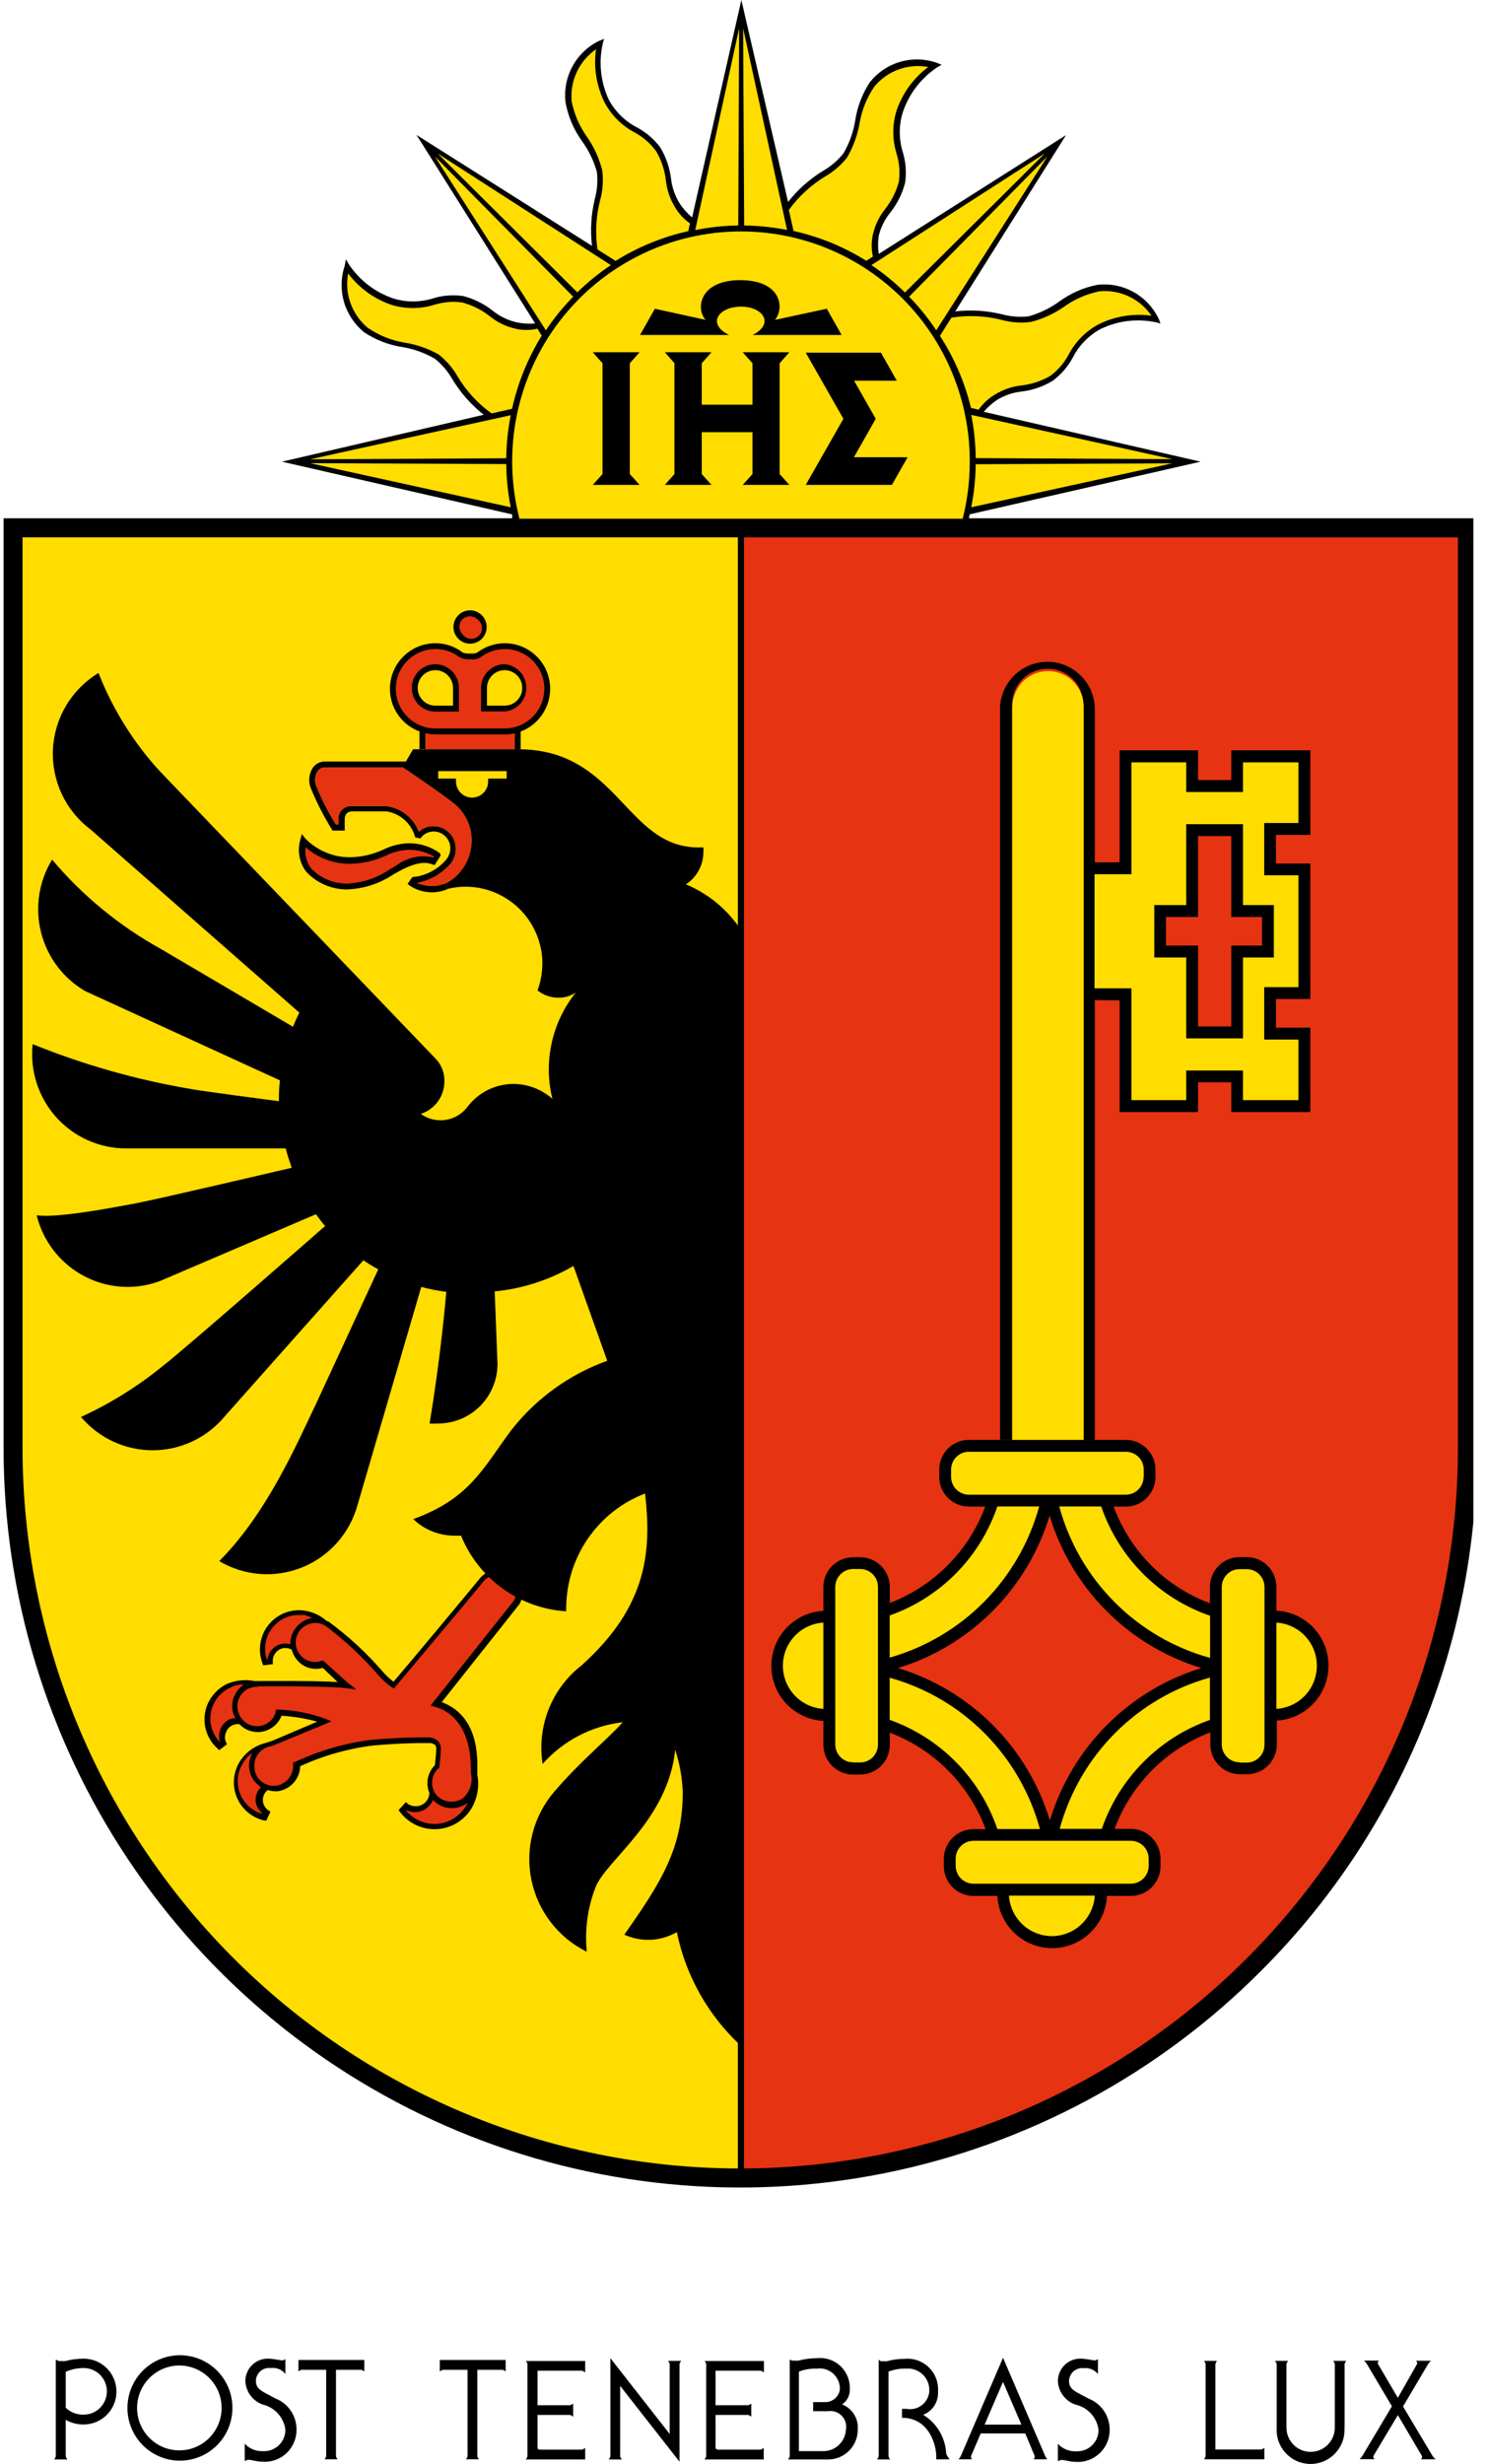 <svg xmlns="http://www.w3.org/2000/svg" width="58" height="96" viewBox="0 0 58 96" fill="none"><g clip-path="url(#clip0_718_4515)"><path d="M38.344 16.044C38.496 15.867 38.671 15.711 38.864 15.58C39.156 15.402 39.484 15.291 39.824 15.255C40.252 15.203 40.663 15.06 41.032 14.837C41.358 14.595 41.627 14.284 41.819 13.926C42.058 13.46 42.43 13.076 42.888 12.824C43.552 12.5 44.304 12.404 45.028 12.551L45.236 12.603L45.149 12.389C44.934 11.957 44.593 11.602 44.172 11.37C43.75 11.139 43.268 11.043 42.79 11.095C42.249 11.197 41.738 11.419 41.293 11.745C40.931 12.007 40.526 12.204 40.096 12.325C39.745 12.365 39.39 12.337 39.049 12.244C38.456 12.1 37.841 12.062 37.234 12.133L41.553 5.263L34.251 9.894C34.218 9.661 34.218 9.424 34.251 9.191C34.332 8.858 34.486 8.547 34.702 8.28C34.974 7.939 35.171 7.543 35.28 7.12C35.339 6.718 35.307 6.307 35.187 5.919C35.034 5.418 35.034 4.882 35.187 4.381C35.424 3.671 35.887 3.059 36.505 2.64L36.702 2.524L36.488 2.437C36.032 2.284 35.541 2.275 35.08 2.411C34.619 2.547 34.211 2.822 33.91 3.197C33.607 3.657 33.409 4.178 33.331 4.723C33.256 5.163 33.104 5.585 32.88 5.971C32.66 6.248 32.389 6.48 32.083 6.656C31.559 6.975 31.097 7.385 30.718 7.868L28.897 0L26.977 8.472C26.796 8.319 26.636 8.141 26.503 7.944C26.315 7.648 26.197 7.312 26.156 6.963C26.104 6.534 25.962 6.121 25.74 5.75C25.499 5.425 25.189 5.158 24.832 4.967C24.368 4.727 23.985 4.353 23.734 3.894C23.419 3.223 23.331 2.466 23.485 1.741L23.543 1.514L23.329 1.602C22.899 1.817 22.545 2.159 22.315 2.582C22.084 3.006 21.988 3.489 22.04 3.969C22.137 4.522 22.359 5.046 22.688 5.501C22.95 5.864 23.146 6.27 23.266 6.702C23.306 7.054 23.278 7.411 23.185 7.752C23.04 8.35 23.003 8.969 23.075 9.58L16.235 5.257L20.86 12.603C20.625 12.622 20.387 12.608 20.155 12.563C19.813 12.487 19.493 12.334 19.218 12.116C18.878 11.844 18.484 11.646 18.062 11.536C17.661 11.476 17.252 11.508 16.865 11.629C16.366 11.782 15.832 11.782 15.333 11.629C14.624 11.39 14.014 10.923 13.599 10.3L13.483 10.102L13.437 10.352C13.284 10.81 13.274 11.305 13.409 11.768C13.545 12.232 13.819 12.643 14.194 12.946C14.65 13.249 15.168 13.448 15.709 13.526C16.147 13.601 16.568 13.755 16.952 13.979C17.229 14.199 17.46 14.471 17.634 14.779C17.956 15.309 18.369 15.776 18.854 16.16L10.991 17.988L19.964 20.042C19.962 20.099 19.962 20.155 19.964 20.211H37.772C37.772 20.211 37.772 20.089 37.806 20.037L46.797 17.988L38.344 16.044Z" fill="black"></path><path d="M0.139 20.193V56.408C0.138 62.108 1.821 67.68 4.976 72.42C8.131 77.16 12.615 80.854 17.863 83.036C23.11 85.217 28.883 85.788 34.453 84.676C40.024 83.563 45.14 80.818 49.156 76.787C51.831 74.117 53.952 70.941 55.396 67.443C56.84 63.945 57.578 60.194 57.568 56.408V20.193H0.139Z" fill="black"></path><path d="M0.879 56.408V20.936H28.764V84.487C21.36 84.464 14.266 81.495 9.039 76.231C3.812 70.968 0.878 63.839 0.879 56.408Z" fill="#FFDD00"></path><path d="M56.828 56.408C56.829 63.83 53.902 70.951 48.686 76.213C43.471 81.475 36.391 84.45 28.995 84.487V20.936H56.828V56.408Z" fill="#E63312"></path><path d="M42.674 56.1V27.539C42.648 27.066 42.442 26.62 42.098 26.294C41.755 25.968 41.3 25.786 40.827 25.786C40.354 25.786 39.9 25.968 39.556 26.294C39.212 26.62 39.006 27.066 38.98 27.539V56.094H39.454V27.539C39.442 27.349 39.469 27.159 39.533 26.98C39.597 26.8 39.697 26.636 39.826 26.497C39.956 26.358 40.113 26.247 40.287 26.172C40.461 26.096 40.649 26.057 40.839 26.057C41.029 26.057 41.216 26.096 41.39 26.172C41.565 26.247 41.721 26.358 41.851 26.497C41.981 26.636 42.081 26.8 42.145 26.98C42.209 27.159 42.236 27.349 42.223 27.539V56.1H42.686H42.674Z" fill="black"></path><path d="M17.143 33.238C16.785 32.983 16.356 32.848 15.917 32.855C15.586 32.867 15.261 32.948 14.963 33.093C14.549 33.288 14.097 33.393 13.639 33.4C13.317 33.401 12.997 33.337 12.7 33.212C12.402 33.088 12.132 32.905 11.905 32.675L11.766 32.495L11.703 32.727C11.643 32.938 11.633 33.16 11.674 33.376C11.715 33.592 11.806 33.795 11.94 33.969C12.144 34.187 12.392 34.361 12.666 34.478C12.941 34.596 13.237 34.656 13.535 34.654C14.174 34.628 14.794 34.428 15.328 34.073L15.553 33.946C16.357 33.505 16.709 33.621 16.854 33.679L16.941 33.708L16.987 33.632L17.126 33.412L17.178 33.325L17.143 33.238Z" fill="black"></path><path d="M18.322 25.079C18.45 25.079 18.576 25.041 18.682 24.97C18.789 24.898 18.872 24.797 18.921 24.678C18.97 24.559 18.982 24.428 18.957 24.302C18.933 24.176 18.871 24.061 18.78 23.97C18.69 23.879 18.574 23.817 18.449 23.792C18.323 23.767 18.193 23.78 18.075 23.829C17.956 23.878 17.855 23.961 17.784 24.068C17.713 24.175 17.675 24.301 17.675 24.429C17.674 24.515 17.691 24.599 17.724 24.678C17.757 24.756 17.805 24.828 17.866 24.888C17.925 24.948 17.996 24.997 18.075 25.029C18.153 25.062 18.237 25.079 18.322 25.079Z" fill="black"></path><path d="M25.145 68.129L22.265 70.99" stroke="#E30613" stroke-width="0.25"></path><path d="M51.156 63.377C50.781 63.001 50.28 62.779 49.751 62.756V61.827C49.751 61.52 49.629 61.224 49.413 61.007C49.196 60.789 48.901 60.667 48.595 60.667H48.317C48.011 60.667 47.717 60.789 47.5 61.007C47.283 61.224 47.161 61.52 47.161 61.827V62.466C46.302 62.146 45.522 61.644 44.875 60.994C44.227 60.344 43.727 59.562 43.409 58.7H43.883C44.19 58.7 44.484 58.578 44.7 58.36C44.917 58.142 45.039 57.847 45.039 57.539V57.261C45.039 56.953 44.917 56.658 44.7 56.44C44.484 56.222 44.19 56.1 43.883 56.1H37.766C37.459 56.1 37.165 56.222 36.948 56.44C36.731 56.658 36.61 56.953 36.61 57.261V57.539C36.61 57.847 36.731 58.142 36.948 58.36C37.165 58.578 37.459 58.7 37.766 58.7H38.402C38.084 59.555 37.588 60.332 36.947 60.98C36.306 61.627 35.534 62.13 34.684 62.454V61.833C34.684 61.525 34.562 61.23 34.346 61.013C34.129 60.795 33.835 60.673 33.528 60.673H33.251C32.944 60.673 32.65 60.795 32.433 61.013C32.216 61.23 32.094 61.525 32.094 61.833V62.762C31.547 62.79 31.031 63.029 30.654 63.428C30.276 63.827 30.066 64.356 30.066 64.906C30.066 65.456 30.276 65.985 30.654 66.384C31.031 66.783 31.547 67.021 32.094 67.05V67.978C32.094 68.286 32.216 68.581 32.433 68.799C32.65 69.016 32.944 69.139 33.251 69.139H33.528C33.835 69.139 34.129 69.016 34.346 68.799C34.562 68.581 34.684 68.286 34.684 67.978V67.508C35.538 67.832 36.313 68.334 36.957 68.983C37.601 69.631 38.1 70.411 38.419 71.268H37.945C37.639 71.268 37.344 71.391 37.127 71.608C36.911 71.826 36.789 72.121 36.789 72.429V72.707C36.789 73.015 36.911 73.31 37.127 73.528C37.344 73.746 37.639 73.868 37.945 73.868H38.876C38.904 74.417 39.142 74.935 39.539 75.313C39.937 75.692 40.464 75.903 41.012 75.903C41.56 75.903 42.088 75.692 42.485 75.313C42.883 74.935 43.12 74.417 43.149 73.868H44.079C44.386 73.868 44.68 73.746 44.897 73.528C45.114 73.31 45.236 73.015 45.236 72.707V72.417C45.236 72.109 45.114 71.814 44.897 71.597C44.68 71.379 44.386 71.257 44.079 71.257H43.443C43.763 70.399 44.262 69.62 44.906 68.972C45.55 68.323 46.325 67.82 47.178 67.497V67.967C47.178 68.274 47.3 68.57 47.517 68.787C47.734 69.005 48.028 69.127 48.335 69.127H48.612C48.919 69.127 49.213 69.005 49.43 68.787C49.647 68.57 49.769 68.274 49.769 67.967V67.038C50.18 67.014 50.576 66.871 50.909 66.626C51.241 66.381 51.496 66.045 51.643 65.658C51.789 65.271 51.822 64.85 51.735 64.445C51.649 64.04 51.448 63.669 51.156 63.377Z" fill="black"></path><path d="M41.004 75.435C40.577 75.434 40.166 75.271 39.855 74.978C39.544 74.685 39.355 74.284 39.327 73.856H42.674C42.647 74.283 42.459 74.683 42.149 74.976C41.839 75.269 41.429 75.433 41.004 75.435Z" fill="#FFDD00"></path><path d="M32.094 66.58C31.667 66.555 31.266 66.367 30.973 66.054C30.679 65.742 30.516 65.329 30.516 64.9C30.516 64.471 30.679 64.058 30.973 63.745C31.266 63.433 31.667 63.245 32.094 63.22V66.58Z" fill="#FFDD00"></path><path d="M34.678 62.941C35.653 62.598 36.536 62.037 37.263 61.302C37.99 60.566 38.542 59.674 38.876 58.694H40.506C40.121 60.096 39.383 61.374 38.362 62.406C37.341 63.438 36.072 64.188 34.678 64.584V62.941Z" fill="#FFDD00"></path><path d="M40.911 59.054C41.335 60.455 42.096 61.73 43.128 62.765C44.16 63.8 45.43 64.564 46.826 64.99C45.432 65.418 44.165 66.183 43.136 67.219C42.107 68.254 41.347 69.527 40.923 70.926C40.498 69.525 39.735 68.25 38.702 67.215C37.67 66.179 36.399 65.415 35.002 64.99C36.397 64.564 37.666 63.799 38.697 62.764C39.727 61.728 40.488 60.454 40.911 59.054Z" fill="#E63312"></path><path d="M34.678 67.009V65.367C36.08 65.756 37.357 66.504 38.384 67.537C39.41 68.571 40.152 69.855 40.535 71.263H38.876C38.541 70.282 37.989 69.39 37.262 68.654C36.535 67.917 35.652 67.355 34.678 67.009Z" fill="#FFDD00"></path><path d="M47.167 67.009C46.19 67.352 45.302 67.912 44.572 68.648C43.841 69.383 43.285 70.275 42.946 71.257H41.304C41.688 69.849 42.429 68.565 43.456 67.532C44.483 66.498 45.759 65.75 47.161 65.361V67.009H47.167Z" fill="#FFDD00"></path><path d="M47.167 64.595C45.761 64.208 44.479 63.461 43.448 62.426C42.417 61.391 41.672 60.105 41.287 58.694H42.923C43.261 59.681 43.819 60.578 44.554 61.316C45.289 62.054 46.183 62.614 47.167 62.953V64.595Z" fill="#FFDD00"></path><path d="M4.967 93.817C4.967 93.411 5.087 93.014 5.312 92.676C5.537 92.338 5.856 92.075 6.23 91.92C6.604 91.764 7.016 91.724 7.413 91.803C7.81 91.882 8.175 92.078 8.461 92.365C8.747 92.652 8.942 93.018 9.021 93.417C9.1 93.815 9.059 94.228 8.904 94.604C8.75 94.979 8.487 95.3 8.151 95.525C7.814 95.751 7.418 95.872 7.014 95.872C6.471 95.872 5.95 95.655 5.566 95.27C5.183 94.885 4.967 94.362 4.967 93.817ZM7.014 95.471C7.338 95.467 7.655 95.366 7.923 95.181C8.191 94.997 8.398 94.737 8.519 94.434C8.641 94.132 8.67 93.8 8.604 93.481C8.538 93.162 8.379 92.869 8.147 92.64C7.916 92.411 7.623 92.256 7.304 92.194C6.985 92.132 6.654 92.166 6.355 92.292C6.055 92.418 5.799 92.63 5.619 92.901C5.439 93.173 5.343 93.491 5.343 93.817C5.343 94.037 5.386 94.254 5.47 94.456C5.555 94.658 5.678 94.841 5.833 94.995C5.989 95.149 6.173 95.27 6.376 95.352C6.579 95.434 6.795 95.474 7.014 95.471Z" fill="black"></path><path d="M17.143 91.949V92.396C17.177 92.37 17.213 92.348 17.253 92.332H18.224V95.703C18.211 95.746 18.19 95.786 18.16 95.819H18.669C18.641 95.785 18.619 95.746 18.606 95.703V92.332H19.6C19.639 92.348 19.676 92.37 19.71 92.396V91.949H17.143Z" fill="black"></path><path d="M11.633 91.949V92.396C11.667 92.37 11.704 92.348 11.743 92.332H12.714V95.703C12.701 95.746 12.68 95.786 12.651 95.819H13.159C13.131 95.785 13.109 95.746 13.096 95.703V92.332H14.09C14.13 92.348 14.166 92.37 14.2 92.396V91.949H11.633Z" fill="black"></path><path d="M21.028 92.367H22.687C22.732 92.381 22.774 92.405 22.809 92.436V91.99H20.496C20.526 92.021 20.548 92.058 20.56 92.1V95.703C20.547 95.748 20.525 95.789 20.496 95.825H22.809V95.373C22.774 95.404 22.732 95.428 22.687 95.442H21.011C20.99 95.429 20.97 95.413 20.953 95.396V94.09H22.219C22.264 94.105 22.305 94.128 22.34 94.16V93.649C22.304 93.677 22.263 93.699 22.219 93.713H20.953V92.367H21.04H21.028Z" fill="black"></path><path d="M27.983 92.367H29.654C29.699 92.381 29.741 92.405 29.776 92.436V91.99H27.463C27.493 92.021 27.515 92.058 27.527 92.1V95.703C27.512 95.748 27.488 95.79 27.457 95.825H29.77V95.373C29.735 95.404 29.693 95.428 29.648 95.442H27.978C27.946 95.432 27.917 95.416 27.891 95.396V94.09H29.163C29.208 94.105 29.249 94.128 29.284 94.16V93.649C29.248 93.677 29.207 93.699 29.163 93.713H27.891V92.367H27.978H27.983Z" fill="black"></path><path d="M26.486 91.984H26.041C26.07 92.02 26.092 92.061 26.104 92.106V94.833L23.792 91.879V95.703C23.779 95.748 23.757 95.789 23.728 95.825H24.237C24.208 95.789 24.186 95.748 24.173 95.703V92.959L26.486 95.912V92.106C26.5 92.061 26.524 92.019 26.555 91.984H26.486Z" fill="black"></path><path d="M3.261 91.897C3.021 91.897 2.782 91.928 2.55 91.99C2.5 91.997 2.45 91.997 2.4 91.99C2.365 91.993 2.33 91.993 2.296 91.99L2.174 91.937V95.703C2.162 95.748 2.14 95.789 2.111 95.825H2.625C2.596 95.789 2.575 95.748 2.562 95.703V94.282C2.775 94.404 3.016 94.466 3.261 94.462C3.429 94.462 3.595 94.428 3.75 94.364C3.905 94.299 4.046 94.205 4.165 94.086C4.284 93.967 4.378 93.826 4.442 93.67C4.506 93.514 4.539 93.348 4.539 93.179C4.539 93.011 4.506 92.844 4.442 92.688C4.378 92.533 4.284 92.391 4.165 92.272C4.046 92.153 3.905 92.059 3.75 91.994C3.595 91.93 3.429 91.897 3.261 91.897ZM3.261 94.079C3.133 94.082 3.005 94.061 2.885 94.015C2.765 93.969 2.655 93.9 2.562 93.812V92.407C2.783 92.312 3.021 92.263 3.261 92.262C3.38 92.262 3.498 92.286 3.608 92.332C3.717 92.377 3.817 92.444 3.901 92.528C3.985 92.613 4.052 92.713 4.097 92.823C4.143 92.933 4.166 93.051 4.166 93.171C4.166 93.29 4.143 93.408 4.097 93.518C4.052 93.628 3.985 93.728 3.901 93.813C3.817 93.897 3.717 93.964 3.608 94.01C3.498 94.055 3.38 94.079 3.261 94.079Z" fill="black"></path><path d="M11.124 92.495V91.914C11.088 91.943 11.043 91.961 10.997 91.966C10.939 91.966 10.644 91.897 10.465 91.897C10.349 91.893 10.233 91.912 10.125 91.954C10.016 91.996 9.917 92.058 9.833 92.139C9.749 92.219 9.682 92.316 9.636 92.423C9.589 92.53 9.565 92.645 9.563 92.761C9.571 92.969 9.641 93.169 9.765 93.335C9.889 93.501 10.061 93.625 10.257 93.69C10.482 93.746 10.684 93.868 10.839 94.041C10.993 94.213 11.093 94.429 11.124 94.659C11.126 94.773 11.104 94.886 11.061 94.991C11.017 95.096 10.952 95.191 10.87 95.27C10.788 95.349 10.691 95.41 10.585 95.45C10.478 95.49 10.365 95.507 10.251 95.5C10.119 95.507 9.986 95.485 9.863 95.435C9.741 95.385 9.63 95.308 9.54 95.21V95.889C9.587 95.86 9.641 95.842 9.696 95.837C9.771 95.837 10.037 95.912 10.228 95.912C10.399 95.925 10.57 95.902 10.732 95.845C10.893 95.788 11.041 95.698 11.166 95.581C11.291 95.464 11.39 95.322 11.457 95.164C11.525 95.006 11.559 94.836 11.558 94.665C11.56 94.401 11.482 94.143 11.334 93.926C11.187 93.708 10.976 93.541 10.731 93.446C10.24 93.173 9.974 93.109 9.974 92.756C9.976 92.684 9.994 92.614 10.025 92.549C10.056 92.485 10.1 92.428 10.155 92.381C10.209 92.335 10.273 92.3 10.341 92.28C10.409 92.259 10.481 92.254 10.552 92.262C10.659 92.248 10.768 92.262 10.869 92.302C10.969 92.343 11.057 92.409 11.124 92.495Z" fill="black"></path><path d="M32.823 93.678C32.918 93.615 32.996 93.529 33.049 93.428C33.101 93.326 33.127 93.212 33.123 93.098C33.133 92.929 33.105 92.761 33.043 92.604C32.981 92.447 32.886 92.306 32.763 92.19C32.641 92.074 32.495 91.986 32.336 91.932C32.176 91.879 32.007 91.861 31.84 91.879C31.6 91.88 31.361 91.911 31.129 91.972C31.081 91.979 31.032 91.979 30.984 91.972C30.95 91.976 30.915 91.976 30.88 91.972L30.782 91.937V95.703C30.769 95.748 30.747 95.789 30.718 95.825H32.279C32.586 95.825 32.88 95.703 33.097 95.485C33.314 95.268 33.435 94.972 33.435 94.665C33.452 94.456 33.402 94.247 33.292 94.07C33.181 93.892 33.017 93.755 32.823 93.678ZM32.083 95.5H31.14V92.402C31.363 92.316 31.601 92.277 31.84 92.286C31.955 92.269 32.073 92.278 32.185 92.313C32.296 92.348 32.398 92.407 32.484 92.487C32.57 92.566 32.637 92.664 32.681 92.773C32.724 92.881 32.743 92.998 32.736 93.115C32.711 93.251 32.64 93.373 32.534 93.46C32.428 93.547 32.295 93.593 32.158 93.591H31.695V93.945H32.273C32.371 93.929 32.471 93.937 32.565 93.969C32.658 94 32.743 94.053 32.812 94.124C32.881 94.196 32.931 94.283 32.959 94.378C32.987 94.473 32.992 94.573 32.973 94.671C32.96 94.897 32.859 95.11 32.694 95.265C32.528 95.419 32.309 95.504 32.083 95.5Z" fill="black"></path><path d="M36.881 95.605C36.868 95.297 36.779 94.997 36.623 94.732C36.467 94.467 36.248 94.245 35.985 94.085C36.164 94.015 36.316 93.891 36.42 93.729C36.523 93.568 36.574 93.377 36.563 93.185C36.576 93.013 36.552 92.841 36.492 92.68C36.433 92.518 36.339 92.371 36.218 92.249C36.096 92.128 35.95 92.034 35.789 91.974C35.629 91.914 35.457 91.89 35.285 91.903C35.045 91.903 34.806 91.934 34.574 91.996C34.526 92.003 34.478 92.003 34.43 91.996C34.395 91.999 34.36 91.999 34.326 91.996L34.251 91.938V95.704C34.238 95.748 34.216 95.79 34.187 95.825H34.696C34.667 95.79 34.645 95.748 34.632 95.704V92.402C34.855 92.317 35.093 92.277 35.332 92.286C35.451 92.277 35.571 92.294 35.682 92.336C35.794 92.378 35.896 92.444 35.98 92.528C36.065 92.613 36.13 92.715 36.172 92.828C36.214 92.94 36.231 93.06 36.222 93.179C36.213 93.284 36.181 93.386 36.13 93.478C36.079 93.57 36.01 93.651 35.926 93.714C35.842 93.778 35.746 93.823 35.643 93.847C35.541 93.87 35.435 93.872 35.332 93.853H35.158V94.201C36.228 94.201 36.494 95.286 36.494 95.698V95.82H37.014C36.962 95.754 36.917 95.681 36.881 95.605Z" fill="black"></path><path d="M40.743 95.698L39.096 91.862L37.448 95.698C37.424 95.741 37.395 95.782 37.361 95.819H37.887C37.858 95.786 37.844 95.742 37.847 95.698L38.228 94.81H39.963L40.333 95.698C40.336 95.742 40.321 95.786 40.292 95.819H40.819C40.79 95.781 40.765 95.74 40.743 95.698ZM38.379 94.467L39.096 92.802L39.812 94.467H38.379Z" fill="black"></path><path d="M42.796 92.495V91.914C42.759 91.943 42.715 91.961 42.669 91.966C42.611 91.966 42.316 91.897 42.137 91.897C42.021 91.893 41.905 91.912 41.797 91.954C41.688 91.996 41.589 92.058 41.505 92.139C41.421 92.219 41.354 92.316 41.307 92.423C41.261 92.53 41.236 92.645 41.235 92.761C41.242 92.969 41.312 93.169 41.437 93.335C41.561 93.501 41.732 93.625 41.929 93.69C42.158 93.742 42.367 93.863 42.526 94.037C42.685 94.212 42.787 94.43 42.819 94.665C42.821 94.779 42.799 94.892 42.755 94.997C42.712 95.102 42.647 95.197 42.565 95.276C42.483 95.355 42.386 95.416 42.279 95.456C42.173 95.495 42.059 95.512 41.946 95.506C41.813 95.513 41.681 95.49 41.558 95.44C41.435 95.39 41.325 95.314 41.235 95.216V95.895C41.282 95.865 41.336 95.848 41.391 95.843C41.466 95.843 41.732 95.918 41.923 95.918C42.093 95.931 42.265 95.908 42.426 95.851C42.587 95.794 42.735 95.704 42.86 95.587C42.985 95.47 43.085 95.328 43.152 95.17C43.22 95.012 43.254 94.842 43.253 94.671C43.255 94.407 43.177 94.149 43.029 93.931C42.881 93.714 42.671 93.546 42.426 93.452C41.934 93.179 41.669 93.115 41.669 92.761C41.671 92.69 41.689 92.62 41.72 92.555C41.751 92.491 41.795 92.433 41.849 92.387C41.904 92.341 41.967 92.306 42.036 92.286C42.104 92.265 42.176 92.259 42.247 92.268C42.35 92.257 42.454 92.272 42.55 92.312C42.646 92.351 42.73 92.414 42.796 92.495Z" fill="black"></path><path d="M55.845 95.698L54.688 93.76L55.671 92.1C55.703 92.057 55.738 92.016 55.776 91.978H55.197C55.212 91.994 55.224 92.014 55.23 92.035C55.237 92.056 55.24 92.078 55.238 92.1L54.486 93.423L53.706 92.094C53.703 92.072 53.705 92.05 53.712 92.029C53.719 92.008 53.731 91.988 53.746 91.972H53.168C53.205 92.011 53.24 92.051 53.272 92.094L54.255 93.754L53.099 95.692C53.07 95.737 53.035 95.778 52.995 95.814H53.573C53.557 95.798 53.545 95.779 53.538 95.758C53.531 95.736 53.529 95.714 53.532 95.692L54.486 94.096L55.429 95.698C55.432 95.72 55.43 95.742 55.423 95.763C55.416 95.785 55.404 95.804 55.388 95.819H55.966C55.919 95.786 55.879 95.745 55.845 95.698Z" fill="black"></path><path d="M52.405 94.583C52.417 94.765 52.392 94.947 52.331 95.118C52.27 95.29 52.174 95.446 52.05 95.579C51.927 95.712 51.777 95.818 51.611 95.89C51.444 95.963 51.265 96 51.084 96C50.903 96 50.723 95.963 50.557 95.89C50.391 95.818 50.241 95.712 50.117 95.579C49.993 95.446 49.898 95.29 49.837 95.118C49.776 94.947 49.751 94.765 49.763 94.583V92.106C49.75 92.061 49.728 92.02 49.699 91.984H50.208C50.179 92.02 50.157 92.061 50.144 92.106V94.583C50.144 94.834 50.244 95.075 50.42 95.252C50.597 95.43 50.837 95.529 51.087 95.529C51.337 95.529 51.576 95.43 51.753 95.252C51.93 95.075 52.029 94.834 52.029 94.583V92.106C52.016 92.061 51.995 92.02 51.965 91.984H52.474C52.445 92.02 52.423 92.061 52.411 92.106V94.583H52.405Z" fill="black"></path><path d="M49.161 95.436H47.375V92.106C47.388 92.061 47.409 92.02 47.438 91.984H46.93C46.959 92.02 46.98 92.061 46.993 92.106V95.698C46.98 95.742 46.959 95.784 46.93 95.819H49.283V95.373C49.247 95.402 49.206 95.424 49.161 95.436Z" fill="black"></path><path d="M20.063 28.526H16.582V29.199H20.063V28.526Z" fill="#E63312"></path><path d="M43.64 33.597L42.212 33.603V38.965L43.64 38.977V43.328H46.698V42.168H47.993V43.328H51.075V40.038H49.734V38.924H51.075V33.644H49.734V32.53H51.075V29.234H47.993V30.394H46.698V29.234H43.64V33.597Z" fill="black"></path><path d="M49.277 38.46V40.503H50.612V42.864H48.45V41.71H46.236V42.864H44.102V38.507H42.663V34.062H44.102V29.704H46.236V30.859H48.45V29.704H50.612V32.066H49.277V34.102H50.612V38.46H49.277Z" fill="#FFDD00"></path><path d="M44.993 37.305H46.236V40.456H48.45V37.305H49.653V35.263H48.45V32.112H46.236V35.263H44.993V37.305Z" fill="black"></path><path d="M46.698 35.727V32.576H47.993V35.727H49.19V36.841H47.993V39.992H46.698V36.841H45.45V35.727H46.698Z" fill="#E63312"></path><path d="M39.454 56.1V27.534C39.468 27.165 39.618 26.815 39.876 26.553C40.07 26.36 40.317 26.229 40.585 26.175C40.853 26.122 41.131 26.15 41.383 26.255C41.636 26.359 41.852 26.537 42.004 26.764C42.157 26.992 42.239 27.259 42.241 27.534V56.1H39.454Z" fill="#FFDD00"></path><path d="M48.317 68.663C48.133 68.663 47.957 68.59 47.827 68.459C47.697 68.328 47.623 68.151 47.623 67.967V61.827C47.624 61.644 47.697 61.469 47.826 61.34C47.89 61.275 47.967 61.223 48.051 61.188C48.135 61.154 48.226 61.136 48.317 61.137H48.595C48.779 61.137 48.955 61.21 49.085 61.341C49.215 61.471 49.288 61.648 49.288 61.833V67.978C49.288 68.163 49.215 68.34 49.085 68.471C48.955 68.601 48.779 68.674 48.595 68.674H48.317V68.663Z" fill="#FFDD00"></path><path d="M49.751 66.58V63.22C50.178 63.245 50.579 63.433 50.873 63.745C51.166 64.058 51.329 64.471 51.329 64.9C51.329 65.329 51.166 65.742 50.873 66.054C50.579 66.367 50.178 66.555 49.751 66.58Z" fill="#FFDD00"></path><path d="M33.25 68.663C33.066 68.663 32.89 68.59 32.76 68.459C32.63 68.328 32.557 68.151 32.557 67.967V61.827C32.558 61.643 32.632 61.467 32.761 61.337C32.891 61.206 33.067 61.133 33.25 61.131H33.528C33.712 61.131 33.888 61.204 34.019 61.335C34.149 61.466 34.222 61.643 34.222 61.827V67.972C34.222 68.157 34.149 68.334 34.019 68.465C33.888 68.595 33.712 68.669 33.528 68.669H33.25V68.663Z" fill="#FFDD00"></path><path d="M44.577 57.539C44.577 57.724 44.503 57.901 44.373 58.032C44.243 58.162 44.067 58.236 43.883 58.236H37.766C37.582 58.236 37.405 58.162 37.275 58.032C37.145 57.901 37.072 57.724 37.072 57.539V57.261C37.072 57.169 37.09 57.078 37.124 56.994C37.159 56.909 37.21 56.832 37.274 56.767C37.339 56.702 37.415 56.651 37.5 56.616C37.584 56.581 37.675 56.563 37.766 56.564H43.889C43.98 56.564 44.07 56.582 44.154 56.617C44.238 56.652 44.315 56.704 44.379 56.768C44.444 56.833 44.495 56.91 44.529 56.994C44.564 57.079 44.582 57.169 44.582 57.261V57.539H44.577Z" fill="#FFDD00"></path><path d="M37.251 72.417C37.251 72.233 37.324 72.055 37.455 71.925C37.585 71.794 37.761 71.721 37.945 71.721H44.079C44.263 71.721 44.44 71.794 44.57 71.925C44.7 72.055 44.773 72.233 44.773 72.417V72.696C44.773 72.88 44.7 73.058 44.57 73.188C44.44 73.319 44.263 73.392 44.079 73.392H37.945C37.854 73.392 37.764 73.374 37.68 73.339C37.596 73.304 37.519 73.253 37.455 73.188C37.39 73.124 37.339 73.047 37.304 72.962C37.269 72.878 37.251 72.787 37.251 72.696V72.417Z" fill="#FFDD00"></path><path d="M15.461 33.714L15.229 33.847C14.735 34.192 14.154 34.393 13.553 34.427C13.29 34.431 13.029 34.382 12.786 34.282C12.542 34.182 12.321 34.034 12.136 33.847C12.045 33.73 11.978 33.596 11.939 33.452C11.9 33.309 11.891 33.159 11.911 33.011C12.392 33.429 13.008 33.658 13.645 33.655C14.133 33.648 14.614 33.537 15.056 33.331C15.327 33.197 15.622 33.122 15.923 33.11C16.268 33.105 16.607 33.193 16.906 33.365V33.412C16.658 33.352 16.399 33.348 16.15 33.401C15.9 33.453 15.665 33.56 15.461 33.714Z" fill="#E63312"></path><path d="M17.906 24.423C17.907 24.313 17.95 24.206 18.027 24.128C18.106 24.054 18.209 24.012 18.317 24.012C18.424 24.012 18.527 24.054 18.606 24.128C18.656 24.162 18.699 24.207 18.73 24.26C18.762 24.313 18.781 24.372 18.787 24.434C18.792 24.495 18.785 24.557 18.764 24.615C18.743 24.673 18.71 24.725 18.666 24.769C18.623 24.812 18.571 24.846 18.513 24.866C18.455 24.887 18.394 24.895 18.333 24.889C18.272 24.883 18.213 24.864 18.16 24.833C18.107 24.801 18.062 24.759 18.027 24.708C17.952 24.632 17.909 24.53 17.906 24.423Z" fill="#E63312"></path><path d="M21.444 26.837C21.444 26.604 21.399 26.373 21.31 26.158C21.221 25.942 21.09 25.747 20.926 25.582C20.762 25.417 20.567 25.286 20.352 25.197C20.138 25.108 19.908 25.062 19.675 25.062C19.289 25.063 18.914 25.189 18.606 25.422C18.531 25.459 18.446 25.473 18.363 25.462H18.322C18.224 25.471 18.125 25.457 18.033 25.422C17.728 25.186 17.354 25.06 16.97 25.062C16.62 25.061 16.278 25.165 15.987 25.36C15.696 25.555 15.469 25.832 15.334 26.156C15.2 26.48 15.165 26.837 15.232 27.181C15.3 27.526 15.468 27.842 15.715 28.091C15.895 28.271 16.112 28.41 16.351 28.497V29.187H16.582V28.567C16.709 28.597 16.839 28.612 16.97 28.613H19.681C19.809 28.614 19.937 28.6 20.063 28.572V29.199H20.294V28.503C20.632 28.375 20.922 28.148 21.128 27.85C21.334 27.553 21.444 27.199 21.444 26.837Z" fill="black"></path><path d="M19.675 28.381H16.97C16.561 28.381 16.169 28.218 15.88 27.928C15.591 27.638 15.429 27.244 15.429 26.834C15.429 26.424 15.591 26.031 15.88 25.741C16.169 25.451 16.561 25.288 16.97 25.288C17.303 25.285 17.628 25.394 17.895 25.596C18.026 25.666 18.174 25.698 18.322 25.688H18.363C18.496 25.705 18.631 25.674 18.744 25.601C19.013 25.399 19.34 25.289 19.675 25.288C20.084 25.288 20.476 25.451 20.765 25.741C21.054 26.031 21.216 26.424 21.216 26.834C21.216 27.244 21.054 27.638 20.765 27.928C20.476 28.218 20.084 28.381 19.675 28.381Z" fill="#E63312"></path><path d="M16.969 25.88C16.849 25.88 16.729 25.904 16.618 25.95C16.506 25.997 16.405 26.064 16.319 26.15C16.234 26.236 16.166 26.337 16.12 26.449C16.074 26.561 16.05 26.681 16.05 26.802C16.05 26.924 16.074 27.044 16.12 27.156C16.166 27.267 16.234 27.369 16.319 27.455C16.405 27.541 16.506 27.608 16.618 27.655C16.729 27.701 16.849 27.725 16.969 27.725H17.889V26.802C17.889 26.681 17.865 26.561 17.819 26.449C17.773 26.337 17.705 26.236 17.619 26.15C17.534 26.064 17.433 25.997 17.321 25.95C17.21 25.904 17.09 25.88 16.969 25.88Z" fill="black"></path><path d="M19.669 25.88C19.549 25.88 19.429 25.904 19.318 25.95C19.206 25.997 19.105 26.064 19.02 26.15C18.934 26.236 18.866 26.337 18.82 26.449C18.774 26.561 18.75 26.681 18.75 26.802V27.719H19.669C19.9 27.701 20.115 27.596 20.272 27.426C20.429 27.255 20.516 27.032 20.516 26.8C20.516 26.568 20.429 26.344 20.272 26.174C20.115 26.003 19.9 25.898 19.669 25.88Z" fill="black"></path><path d="M17.652 27.493H16.97C16.833 27.493 16.7 27.453 16.587 27.377C16.474 27.301 16.386 27.193 16.334 27.067C16.282 26.941 16.268 26.802 16.295 26.668C16.321 26.534 16.387 26.411 16.483 26.314C16.579 26.218 16.702 26.152 16.835 26.125C16.969 26.099 17.107 26.112 17.233 26.165C17.358 26.217 17.466 26.305 17.542 26.419C17.617 26.532 17.657 26.666 17.657 26.802V27.487L17.652 27.493Z" fill="#FFDD00"></path><path d="M19.669 27.493H18.981V26.802C18.981 26.666 19.022 26.532 19.097 26.419C19.173 26.305 19.28 26.217 19.406 26.165C19.532 26.112 19.67 26.099 19.804 26.125C19.937 26.152 20.06 26.218 20.156 26.314C20.252 26.411 20.318 26.534 20.344 26.668C20.371 26.802 20.357 26.941 20.305 27.067C20.253 27.193 20.165 27.301 20.052 27.377C19.939 27.453 19.805 27.493 19.669 27.493Z" fill="#FFDD00"></path><path d="M45.698 17.89L38.032 17.849C38.026 17.284 37.968 16.721 37.858 16.166L45.698 17.89Z" fill="#FFDD00"></path><path d="M36.494 12.87C36.182 12.401 35.828 11.962 35.436 11.559L40.824 6.099L36.494 12.87Z" fill="#FFDD00"></path><path d="M40.72 5.983L35.274 11.396C34.872 11.001 34.435 10.644 33.967 10.329L40.72 5.983Z" fill="#FFDD00"></path><path d="M32.163 6.876C32.494 6.686 32.784 6.434 33.019 6.133C33.259 5.723 33.423 5.273 33.505 4.805C33.591 4.29 33.788 3.801 34.083 3.371C34.334 3.069 34.66 2.838 35.029 2.705C35.398 2.571 35.796 2.539 36.182 2.611C35.605 3.04 35.174 3.635 34.944 4.317C34.778 4.858 34.778 5.436 34.944 5.977C35.056 6.333 35.087 6.709 35.037 7.079C34.935 7.459 34.758 7.814 34.517 8.124C34.278 8.418 34.11 8.764 34.025 9.133C33.961 9.418 33.961 9.713 34.025 9.998L33.765 10.161C32.893 9.614 31.935 9.222 30.932 9L30.747 8.182C31.128 7.656 31.609 7.212 32.163 6.876Z" fill="#FFDD00"></path><path d="M30.678 8.959C30.127 8.851 29.568 8.793 29.007 8.785L28.966 1.103L30.678 8.959Z" fill="#FFDD00"></path><path d="M28.81 1.103L28.776 8.785C28.212 8.792 27.651 8.853 27.099 8.965L28.81 1.103Z" fill="#FFDD00"></path><path d="M23.393 7.799C23.496 7.421 23.524 7.027 23.474 6.638C23.359 6.179 23.163 5.745 22.896 5.356C22.593 4.938 22.384 4.459 22.283 3.952C22.247 3.559 22.315 3.164 22.482 2.807C22.649 2.45 22.907 2.144 23.231 1.921C23.132 2.629 23.249 3.351 23.566 3.992C23.828 4.486 24.231 4.89 24.723 5.153C25.06 5.332 25.353 5.586 25.578 5.896C25.78 6.241 25.907 6.624 25.954 7.021C25.993 7.398 26.118 7.762 26.318 8.083C26.462 8.331 26.66 8.543 26.896 8.704L26.827 9.006C25.824 9.229 24.866 9.622 23.994 10.166L23.289 9.719C23.195 9.079 23.23 8.425 23.393 7.799Z" fill="#FFDD00"></path><path d="M23.809 10.329C23.342 10.642 22.904 10.997 22.503 11.391L17.062 5.983L23.809 10.329Z" fill="#FFDD00"></path><path d="M16.952 6.099L22.341 11.559C21.947 11.962 21.59 12.401 21.277 12.87L16.952 6.099Z" fill="#FFDD00"></path><path d="M19.907 16.178C19.798 16.73 19.74 17.292 19.733 17.855L12.084 17.895L19.907 16.178Z" fill="#FFDD00"></path><path d="M12.084 18.046L19.733 18.081C19.739 18.646 19.797 19.209 19.907 19.764L12.084 18.046Z" fill="#FFDD00"></path><path d="M19.959 15.928L19.161 16.108C18.626 15.724 18.175 15.235 17.837 14.669C17.647 14.338 17.396 14.046 17.097 13.81C16.679 13.575 16.223 13.418 15.749 13.346C15.239 13.259 14.753 13.061 14.327 12.766C14.025 12.513 13.796 12.184 13.662 11.813C13.529 11.442 13.497 11.041 13.57 10.654C13.998 11.224 14.589 11.651 15.264 11.878C15.803 12.044 16.379 12.044 16.917 11.878C17.272 11.767 17.647 11.735 18.016 11.785C18.402 11.888 18.764 12.068 19.08 12.313C19.373 12.553 19.717 12.721 20.086 12.806C20.369 12.873 20.664 12.873 20.947 12.806L21.115 13.079C20.573 13.957 20.182 14.92 19.959 15.928Z" fill="#FFDD00"></path><path d="M20.242 20.188C19.905 18.865 19.874 17.483 20.151 16.148C20.428 14.812 21.005 13.557 21.839 12.479C22.673 11.401 23.742 10.529 24.963 9.929C26.184 9.329 27.526 9.017 28.885 9.017C30.058 9.018 31.219 9.251 32.301 9.702C33.384 10.154 34.368 10.815 35.196 11.648C36.024 12.481 36.68 13.47 37.127 14.558C37.574 15.646 37.803 16.811 37.8 17.988C37.801 18.738 37.707 19.484 37.523 20.211H20.242V20.188Z" fill="#FFDD00"></path><path d="M36.638 13.085L37.084 12.377C37.728 12.273 38.387 12.301 39.02 12.458C39.396 12.564 39.789 12.593 40.177 12.545C40.634 12.43 41.066 12.233 41.455 11.965C41.873 11.661 42.352 11.451 42.859 11.35C43.251 11.313 43.645 11.382 44 11.549C44.356 11.716 44.661 11.976 44.883 12.302C44.177 12.202 43.457 12.319 42.819 12.638C42.327 12.901 41.924 13.305 41.663 13.799C41.489 14.129 41.244 14.417 40.946 14.64C40.602 14.842 40.22 14.97 39.824 15.017C39.448 15.056 39.086 15.181 38.766 15.383C38.521 15.53 38.31 15.727 38.147 15.963L37.847 15.893C37.605 14.896 37.196 13.946 36.638 13.085Z" fill="#FFDD00"></path><path d="M37.858 19.764C37.967 19.211 38.025 18.65 38.032 18.087L45.692 18.052L37.858 19.764Z" fill="#FFDD00"></path><path d="M29.336 13.05H32.805L32.227 12.029L30.204 12.464C30.574 12.046 30.498 10.921 28.857 10.915C27.22 10.915 27.122 12.075 27.509 12.464L25.526 12.029L24.948 13.05H28.417C27.538 12.621 28.001 11.954 28.874 11.948C29.747 11.942 30.204 12.621 29.336 13.05Z" fill="black"></path><path d="M23.104 13.723L23.485 14.153V18.47L23.104 18.893H23.485H24.017H24.549H24.931L24.549 18.47V14.153L24.931 13.723H24.549H24.017H23.485H23.104Z" fill="black"></path><path d="M28.949 13.723L29.331 14.153V15.766H27.353V14.153L27.735 13.723H27.353H26.821H26.289H25.914L26.289 14.153V18.47L25.914 18.893H26.289H26.821H27.353H27.735L27.353 18.47V16.839H29.331V18.47L28.949 18.893H29.331H29.862H30.389H30.77L30.389 18.47V14.153L30.77 13.723H30.389H29.862H29.331H28.949Z" fill="black"></path><path d="M31.406 13.741L32.875 16.317L31.406 18.893H34.765L35.378 17.814H33.285L34.135 16.317L33.291 14.832H34.956L34.337 13.741H31.406Z" fill="black"></path><path d="M20.045 61.41C19.864 61.242 19.624 61.154 19.378 61.164C19.132 61.173 18.9 61.281 18.733 61.462C18.577 61.659 15.842 64.943 15.339 65.524C15.203 65.418 15.075 65.302 14.957 65.175C14.315 64.424 13.587 63.75 12.789 63.168H12.749C12.464 62.911 12.101 62.76 11.72 62.738C11.469 62.727 11.219 62.779 10.992 62.888C10.766 62.998 10.57 63.162 10.422 63.366C10.274 63.57 10.179 63.808 10.145 64.058C10.111 64.308 10.14 64.562 10.228 64.798L10.257 64.88H10.344L10.546 64.845H10.633V64.7C10.634 64.632 10.649 64.565 10.677 64.503C10.705 64.441 10.745 64.386 10.795 64.34C10.871 64.267 10.969 64.222 11.073 64.21C11.178 64.199 11.283 64.222 11.373 64.276C11.42 64.454 11.514 64.617 11.645 64.746C11.765 64.866 11.916 64.952 12.081 64.994C12.245 65.036 12.418 65.032 12.581 64.984L13.159 65.535C12.177 65.477 10.182 65.495 10.06 65.495H9.916C9.554 65.426 9.18 65.466 8.841 65.611C8.481 65.789 8.202 66.098 8.06 66.475C7.957 66.762 7.943 67.072 8.018 67.367C8.093 67.662 8.255 67.927 8.482 68.129L8.546 68.187L8.615 68.135L8.777 68.013L8.846 67.961L8.812 67.891C8.784 67.828 8.77 67.76 8.77 67.691C8.77 67.622 8.784 67.554 8.812 67.491C8.85 67.387 8.922 67.299 9.017 67.243C9.112 67.186 9.223 67.163 9.332 67.177C9.456 67.309 9.614 67.404 9.789 67.45C9.914 67.484 10.045 67.493 10.174 67.477C10.303 67.46 10.428 67.417 10.54 67.352C10.739 67.24 10.893 67.061 10.974 66.847C11.445 66.877 11.912 66.955 12.367 67.079L10.633 67.816C10.488 67.868 10.431 67.88 10.355 67.909C9.971 68.001 9.632 68.23 9.401 68.553C9.255 68.757 9.161 68.996 9.129 69.246C9.096 69.496 9.126 69.75 9.215 69.986C9.305 70.221 9.451 70.431 9.641 70.596C9.831 70.761 10.058 70.876 10.303 70.932H10.384L10.419 70.85L10.506 70.665L10.54 70.584L10.465 70.537C10.408 70.499 10.36 70.449 10.323 70.391C10.286 70.333 10.262 70.269 10.251 70.201C10.238 70.115 10.248 70.026 10.281 69.946C10.313 69.865 10.367 69.795 10.436 69.742C10.563 69.785 10.697 69.801 10.829 69.789C11.066 69.756 11.284 69.64 11.444 69.462C11.603 69.283 11.695 69.054 11.702 68.814C12.604 68.401 13.563 68.129 14.547 68.007C15.703 67.909 16.281 67.914 16.617 67.914H16.709C16.798 67.905 16.887 67.93 16.958 67.984C16.993 68.028 17.01 68.084 17.004 68.141C17.004 68.297 16.964 68.657 16.952 68.773C16.812 68.912 16.718 69.089 16.679 69.283C16.641 69.476 16.662 69.677 16.738 69.858C16.734 69.972 16.693 70.082 16.623 70.172C16.552 70.262 16.455 70.327 16.345 70.357C16.198 70.394 16.042 70.371 15.911 70.293L15.819 70.212L15.755 70.288L15.599 70.456L15.536 70.526L15.593 70.601C15.762 70.824 15.983 71.001 16.237 71.117C16.491 71.233 16.77 71.284 17.048 71.266C17.326 71.248 17.596 71.16 17.832 71.012C18.069 70.863 18.265 70.658 18.403 70.415C18.615 70.03 18.687 69.583 18.606 69.15C18.606 69.011 18.606 68.831 18.606 68.767C18.606 67.183 17.877 66.562 17.218 66.319L20.242 62.506C20.349 62.331 20.389 62.123 20.352 61.92C20.316 61.718 20.207 61.536 20.045 61.41Z" fill="black"></path><path d="M17.322 71.013C17.058 71.085 16.779 71.081 16.517 71.001C16.255 70.921 16.021 70.768 15.842 70.56V70.531C16.009 70.609 16.197 70.625 16.374 70.578C16.486 70.547 16.59 70.49 16.677 70.413C16.764 70.335 16.833 70.239 16.877 70.131C17.041 70.304 17.261 70.414 17.497 70.442C17.734 70.469 17.973 70.413 18.172 70.282L18.23 70.241L18.184 70.328C17.997 70.661 17.687 70.906 17.322 71.013Z" fill="#E63312"></path><path d="M10.055 65.721C9.916 65.713 9.778 65.743 9.655 65.808C9.532 65.873 9.43 65.971 9.359 66.091C9.288 66.211 9.251 66.348 9.252 66.487C9.254 66.627 9.293 66.763 9.367 66.882C9.442 67.01 9.553 67.113 9.687 67.179C9.82 67.244 9.97 67.269 10.117 67.25C10.264 67.231 10.402 67.168 10.515 67.071C10.627 66.974 10.708 66.845 10.748 66.702V66.609H10.841C11.467 66.629 12.085 66.749 12.674 66.963L12.917 67.067L12.674 67.172L10.598 68.03C10.498 68.041 10.4 68.072 10.311 68.121C10.222 68.169 10.144 68.235 10.081 68.315C10.017 68.394 9.97 68.485 9.942 68.583C9.914 68.68 9.905 68.782 9.916 68.883C9.932 69.084 10.027 69.27 10.18 69.401C10.333 69.531 10.531 69.596 10.731 69.58C10.931 69.558 11.115 69.459 11.244 69.305C11.373 69.15 11.438 68.951 11.425 68.75V68.674L11.494 68.645L11.581 68.611C12.497 68.19 13.472 67.912 14.472 67.787C15.628 67.688 16.258 67.694 16.559 67.694H16.651C16.802 67.682 16.952 67.73 17.068 67.827C17.108 67.871 17.139 67.922 17.159 67.978C17.178 68.034 17.187 68.093 17.183 68.152C17.183 68.355 17.126 68.831 17.126 68.849V68.895H17.091C16.944 69.028 16.855 69.214 16.843 69.413C16.831 69.612 16.897 69.807 17.027 69.957C17.155 70.087 17.323 70.17 17.503 70.192C17.684 70.215 17.867 70.174 18.022 70.079C18.167 69.96 18.275 69.801 18.334 69.622C18.392 69.443 18.398 69.251 18.351 69.069C18.351 69.017 18.351 68.976 18.351 68.889C18.351 67.653 17.86 66.754 16.952 66.499L16.785 66.452L16.894 66.313L20.022 62.373C20.102 62.245 20.131 62.092 20.106 61.943C20.08 61.794 20.001 61.66 19.883 61.566C19.751 61.434 19.573 61.361 19.386 61.361C19.2 61.361 19.021 61.434 18.889 61.566C18.721 61.781 15.559 65.547 15.42 65.709L15.351 65.791L15.264 65.733C15.082 65.605 14.915 65.457 14.767 65.292C14.139 64.558 13.431 63.899 12.656 63.325C12.506 63.244 12.333 63.216 12.165 63.244C11.996 63.273 11.842 63.356 11.726 63.481C11.592 63.628 11.521 63.821 11.527 64.019C11.534 64.218 11.617 64.406 11.76 64.543C11.861 64.64 11.987 64.707 12.124 64.736C12.261 64.765 12.404 64.754 12.535 64.706H12.599L12.645 64.746L13.564 65.57L13.888 65.825L13.477 65.773C12.755 65.68 10.089 65.704 10.06 65.704L10.055 65.721Z" fill="#E63312"></path><path d="M17.438 34.636L17.392 34.404C17.214 34.478 17.023 34.517 16.831 34.517C16.638 34.517 16.448 34.478 16.27 34.404C16.732 34.313 17.156 34.082 17.484 33.742C17.573 33.656 17.644 33.552 17.692 33.437C17.741 33.323 17.767 33.2 17.767 33.075C17.769 32.96 17.748 32.846 17.705 32.739C17.663 32.632 17.6 32.535 17.52 32.452C17.44 32.37 17.344 32.304 17.239 32.258C17.134 32.213 17.02 32.189 16.906 32.187C16.693 32.181 16.486 32.258 16.328 32.402C16.224 32.135 16.05 31.901 15.824 31.725C15.598 31.549 15.328 31.438 15.044 31.404H13.72C13.649 31.399 13.578 31.409 13.511 31.434C13.444 31.459 13.383 31.498 13.333 31.549C13.282 31.599 13.243 31.66 13.218 31.728C13.193 31.795 13.183 31.866 13.188 31.938V32.118H13.09C12.797 31.646 12.544 31.151 12.333 30.638C12.294 30.545 12.277 30.444 12.285 30.343C12.292 30.242 12.322 30.145 12.373 30.058C12.404 30.011 12.447 29.972 12.496 29.945C12.545 29.918 12.6 29.903 12.656 29.901H15.692L15.836 29.669H12.656C12.564 29.67 12.473 29.693 12.392 29.737C12.311 29.78 12.241 29.843 12.188 29.919C12.114 30.037 12.069 30.171 12.056 30.311C12.044 30.45 12.066 30.59 12.119 30.719C12.344 31.269 12.615 31.799 12.928 32.303L12.963 32.361H13.437V31.915C13.434 31.832 13.463 31.751 13.518 31.688C13.578 31.635 13.657 31.608 13.738 31.613H15.062C15.326 31.653 15.574 31.77 15.773 31.949C15.972 32.129 16.115 32.363 16.183 32.623L16.386 32.669C16.443 32.584 16.521 32.515 16.612 32.467C16.703 32.42 16.803 32.395 16.906 32.396C17.077 32.397 17.242 32.466 17.363 32.588C17.423 32.648 17.471 32.719 17.504 32.798C17.537 32.876 17.554 32.961 17.553 33.046C17.553 33.14 17.533 33.233 17.497 33.32C17.46 33.407 17.407 33.485 17.34 33.551C17.026 33.892 16.602 34.11 16.143 34.166H16.085L16.027 34.236L15.952 34.346L15.888 34.439L15.975 34.508C16.19 34.65 16.436 34.737 16.693 34.76C16.949 34.783 17.207 34.743 17.444 34.642" fill="black"></path><path d="M15.692 29.89C15.692 29.89 17.131 30.853 17.704 31.311C17.941 31.506 18.127 31.755 18.245 32.039C18.363 32.322 18.409 32.631 18.38 32.937C18.351 33.242 18.247 33.536 18.078 33.792C17.908 34.048 17.678 34.258 17.409 34.404C17.226 34.481 17.029 34.521 16.831 34.521C16.632 34.521 16.436 34.481 16.253 34.404C16.721 34.316 17.151 34.085 17.484 33.742C17.573 33.656 17.644 33.552 17.692 33.437C17.741 33.323 17.767 33.2 17.767 33.075C17.769 32.96 17.748 32.846 17.705 32.739C17.663 32.632 17.6 32.535 17.52 32.452C17.44 32.37 17.345 32.304 17.239 32.258C17.134 32.213 17.021 32.189 16.906 32.187C16.693 32.181 16.486 32.258 16.328 32.402C16.224 32.135 16.05 31.901 15.824 31.725C15.598 31.549 15.328 31.438 15.044 31.404H13.72C13.649 31.399 13.578 31.409 13.511 31.434C13.444 31.459 13.383 31.498 13.333 31.549C13.282 31.599 13.243 31.66 13.218 31.728C13.193 31.795 13.183 31.866 13.188 31.938V32.118H13.09C12.798 31.646 12.544 31.151 12.333 30.638C12.294 30.545 12.278 30.444 12.285 30.343C12.292 30.242 12.322 30.145 12.373 30.058C12.405 30.011 12.447 29.972 12.496 29.945C12.545 29.918 12.6 29.903 12.656 29.901H15.692V29.89Z" fill="#E63312"></path><path d="M26.735 34.456C26.943 34.321 27.115 34.135 27.234 33.916C27.353 33.698 27.416 33.452 27.417 33.203C27.421 33.141 27.421 33.079 27.417 33.017H27.22C24.387 33.017 24.081 29.193 20.201 29.193H16.102L15.692 29.89C15.692 29.89 17.131 30.853 17.704 31.311C17.919 31.486 18.091 31.707 18.21 31.959C18.328 32.21 18.388 32.484 18.386 32.762C18.384 33.102 18.29 33.435 18.115 33.726C17.94 34.017 17.69 34.255 17.392 34.416L17.438 34.636C17.601 34.595 17.767 34.567 17.935 34.555C18.33 34.527 18.726 34.578 19.101 34.705C19.476 34.832 19.822 35.032 20.12 35.293C20.418 35.555 20.661 35.873 20.835 36.229C21.01 36.585 21.113 36.973 21.138 37.369C21.158 37.784 21.095 38.198 20.953 38.588C21.184 38.774 21.472 38.875 21.768 38.872C22.009 38.877 22.246 38.806 22.445 38.669C21.985 39.242 21.663 39.915 21.505 40.633C21.346 41.352 21.355 42.097 21.531 42.812C21.117 42.445 20.586 42.24 20.034 42.232C19.684 42.229 19.339 42.308 19.025 42.462C18.711 42.616 18.437 42.841 18.224 43.12C18.102 43.284 17.943 43.417 17.76 43.509C17.578 43.6 17.376 43.648 17.172 43.648C16.896 43.649 16.626 43.562 16.403 43.398C16.67 43.312 16.903 43.143 17.068 42.916C17.233 42.689 17.322 42.414 17.322 42.133C17.33 41.828 17.225 41.53 17.027 41.298L6.227 30.046C5.204 28.93 4.394 27.634 3.84 26.222C3.324 26.532 2.893 26.964 2.583 27.481C2.273 27.998 2.095 28.583 2.064 29.185C2.034 29.787 2.151 30.388 2.406 30.934C2.661 31.48 3.046 31.954 3.527 32.315L11.621 39.412L11.668 39.458C11.575 39.638 11.494 39.818 11.419 40.004L6.274 36.975C4.66 36.083 3.222 34.903 2.03 33.493C1.774 33.912 1.604 34.378 1.53 34.864C1.456 35.35 1.479 35.846 1.599 36.323C1.718 36.8 1.932 37.248 2.226 37.641C2.52 38.033 2.89 38.363 3.313 38.611L10.91 42.093C10.883 42.351 10.87 42.61 10.87 42.87C10.87 42.87 10.87 42.87 10.87 42.905C10.546 42.864 7.852 42.51 7.401 42.423C5.302 42.064 3.248 41.481 1.273 40.682C1.218 41.194 1.272 41.712 1.43 42.202C1.588 42.692 1.847 43.143 2.189 43.526C2.532 43.909 2.952 44.216 3.42 44.425C3.889 44.635 4.396 44.744 4.909 44.744H11.136C11.2 45 11.286 45.255 11.373 45.499C11.24 45.528 6.123 46.729 5.279 46.886C4.435 47.042 2.261 47.466 1.429 47.35C1.625 48.146 2.081 48.853 2.724 49.359C3.368 49.865 4.161 50.14 4.979 50.141C5.415 50.139 5.848 50.059 6.256 49.903L12.315 47.309C12.443 47.483 12.535 47.611 12.674 47.767C12.674 47.767 7.129 52.624 6.366 53.205C5.386 54.007 4.308 54.68 3.157 55.207C3.503 55.616 3.934 55.944 4.419 56.169C4.905 56.393 5.434 56.508 5.968 56.505C6.503 56.502 7.03 56.382 7.513 56.153C7.997 55.923 8.424 55.59 8.765 55.178L14.165 49.102C14.351 49.23 14.543 49.348 14.744 49.456L12.373 54.58C11.541 56.321 10.413 58.944 8.546 60.824C9.028 61.109 9.569 61.281 10.127 61.324C10.685 61.367 11.246 61.281 11.766 61.072C12.286 60.864 12.751 60.538 13.126 60.121C13.501 59.704 13.775 59.206 13.928 58.665L16.42 50.141C16.741 50.227 17.068 50.291 17.397 50.332C17.363 50.709 17.166 52.944 16.744 55.462C16.856 55.47 16.968 55.47 17.079 55.462C17.693 55.462 18.281 55.217 18.715 54.782C19.148 54.347 19.392 53.756 19.392 53.141L19.282 50.315C20.365 50.211 21.412 49.873 22.352 49.323L23.67 53.019C22.201 53.545 20.908 54.476 19.941 55.706C18.831 57.191 18.322 58.386 16.108 59.187C16.538 59.6 17.109 59.831 17.704 59.831C17.792 59.837 17.881 59.837 17.97 59.831C18.308 60.66 18.872 61.375 19.597 61.897C20.322 62.418 21.179 62.724 22.069 62.779C22.069 62.738 22.069 62.709 22.069 62.669C22.07 61.697 22.364 60.749 22.913 59.949C23.462 59.149 24.241 58.536 25.145 58.189C25.387 60.377 25.283 62.535 22.676 64.88C22.101 65.325 21.656 65.916 21.388 66.593C21.119 67.27 21.037 68.007 21.15 68.727C21.955 67.818 23.067 67.239 24.272 67.102C23.694 67.758 22.636 68.599 21.601 69.812C21.201 70.278 20.914 70.829 20.76 71.423C20.606 72.017 20.59 72.639 20.713 73.241C20.836 73.843 21.094 74.408 21.469 74.894C21.843 75.38 22.323 75.773 22.872 76.044C22.787 75.195 22.902 74.338 23.208 73.543C23.607 72.487 26.041 70.926 26.318 68.175C26.493 68.708 26.592 69.263 26.613 69.823C26.613 72.04 25.74 73.375 24.335 75.377C24.659 75.525 25.014 75.594 25.37 75.577C25.727 75.56 26.073 75.457 26.382 75.278C26.732 76.986 27.61 78.539 28.891 79.717V36.249C28.369 35.447 27.617 34.822 26.735 34.456Z" fill="black"></path><path d="M19.166 30.447H19.86V29.936H16.97V30.447H17.663C17.663 30.643 17.741 30.831 17.879 30.97C18.017 31.108 18.205 31.186 18.4 31.186C18.596 31.186 18.783 31.108 18.922 30.97C19.06 30.831 19.138 30.643 19.138 30.447H19.166Z" fill="#FFDD00" stroke="black" stroke-width="0.22"></path><path d="M11.587 63.359C11.499 63.45 11.43 63.559 11.384 63.677C11.338 63.796 11.317 63.923 11.321 64.05H11.269C11.161 64.026 11.05 64.028 10.943 64.057C10.836 64.085 10.738 64.138 10.656 64.212C10.533 64.324 10.453 64.476 10.431 64.642H10.396C10.331 64.44 10.316 64.225 10.352 64.016C10.389 63.807 10.474 63.609 10.603 63.441C10.731 63.272 10.898 63.137 11.089 63.047C11.281 62.957 11.491 62.915 11.703 62.924H11.882L12.171 63.034C11.945 63.073 11.739 63.188 11.587 63.359Z" fill="#E63312"></path><path d="M8.58 67.404C8.525 67.559 8.525 67.73 8.58 67.885C8.433 67.736 8.323 67.553 8.26 67.352C8.197 67.151 8.183 66.938 8.22 66.73C8.256 66.523 8.341 66.327 8.468 66.16C8.595 65.992 8.761 65.858 8.95 65.767C9.016 65.729 9.086 65.698 9.159 65.674C9.272 65.645 9.388 65.629 9.505 65.628C9.305 65.77 9.157 65.974 9.083 66.208C9.015 66.459 9.048 66.726 9.176 66.951H9.049C8.94 66.982 8.84 67.039 8.758 67.118C8.676 67.197 8.615 67.295 8.58 67.404Z" fill="#E63312"></path><path d="M9.968 70.212C9.996 70.375 10.079 70.523 10.205 70.63V70.665C10.004 70.605 9.821 70.498 9.669 70.353C9.518 70.207 9.404 70.028 9.336 69.829C9.268 69.63 9.249 69.418 9.279 69.21C9.31 69.002 9.389 68.805 9.511 68.634C9.545 68.582 9.582 68.531 9.621 68.483C9.681 68.412 9.754 68.353 9.835 68.309C9.721 68.507 9.681 68.739 9.721 68.964C9.761 69.189 9.879 69.393 10.055 69.539L10.17 69.632C10.094 69.706 10.036 69.797 10.001 69.898C9.965 69.999 9.954 70.106 9.968 70.212Z" fill="#E63312"></path><path d="M28.995 20.936H28.764V84.481H28.995V20.936Z" fill="black"></path></g><defs><clipPath id="clip0_718_4515"><rect width="57.429" height="96" fill="white"></rect></clipPath></defs></svg>